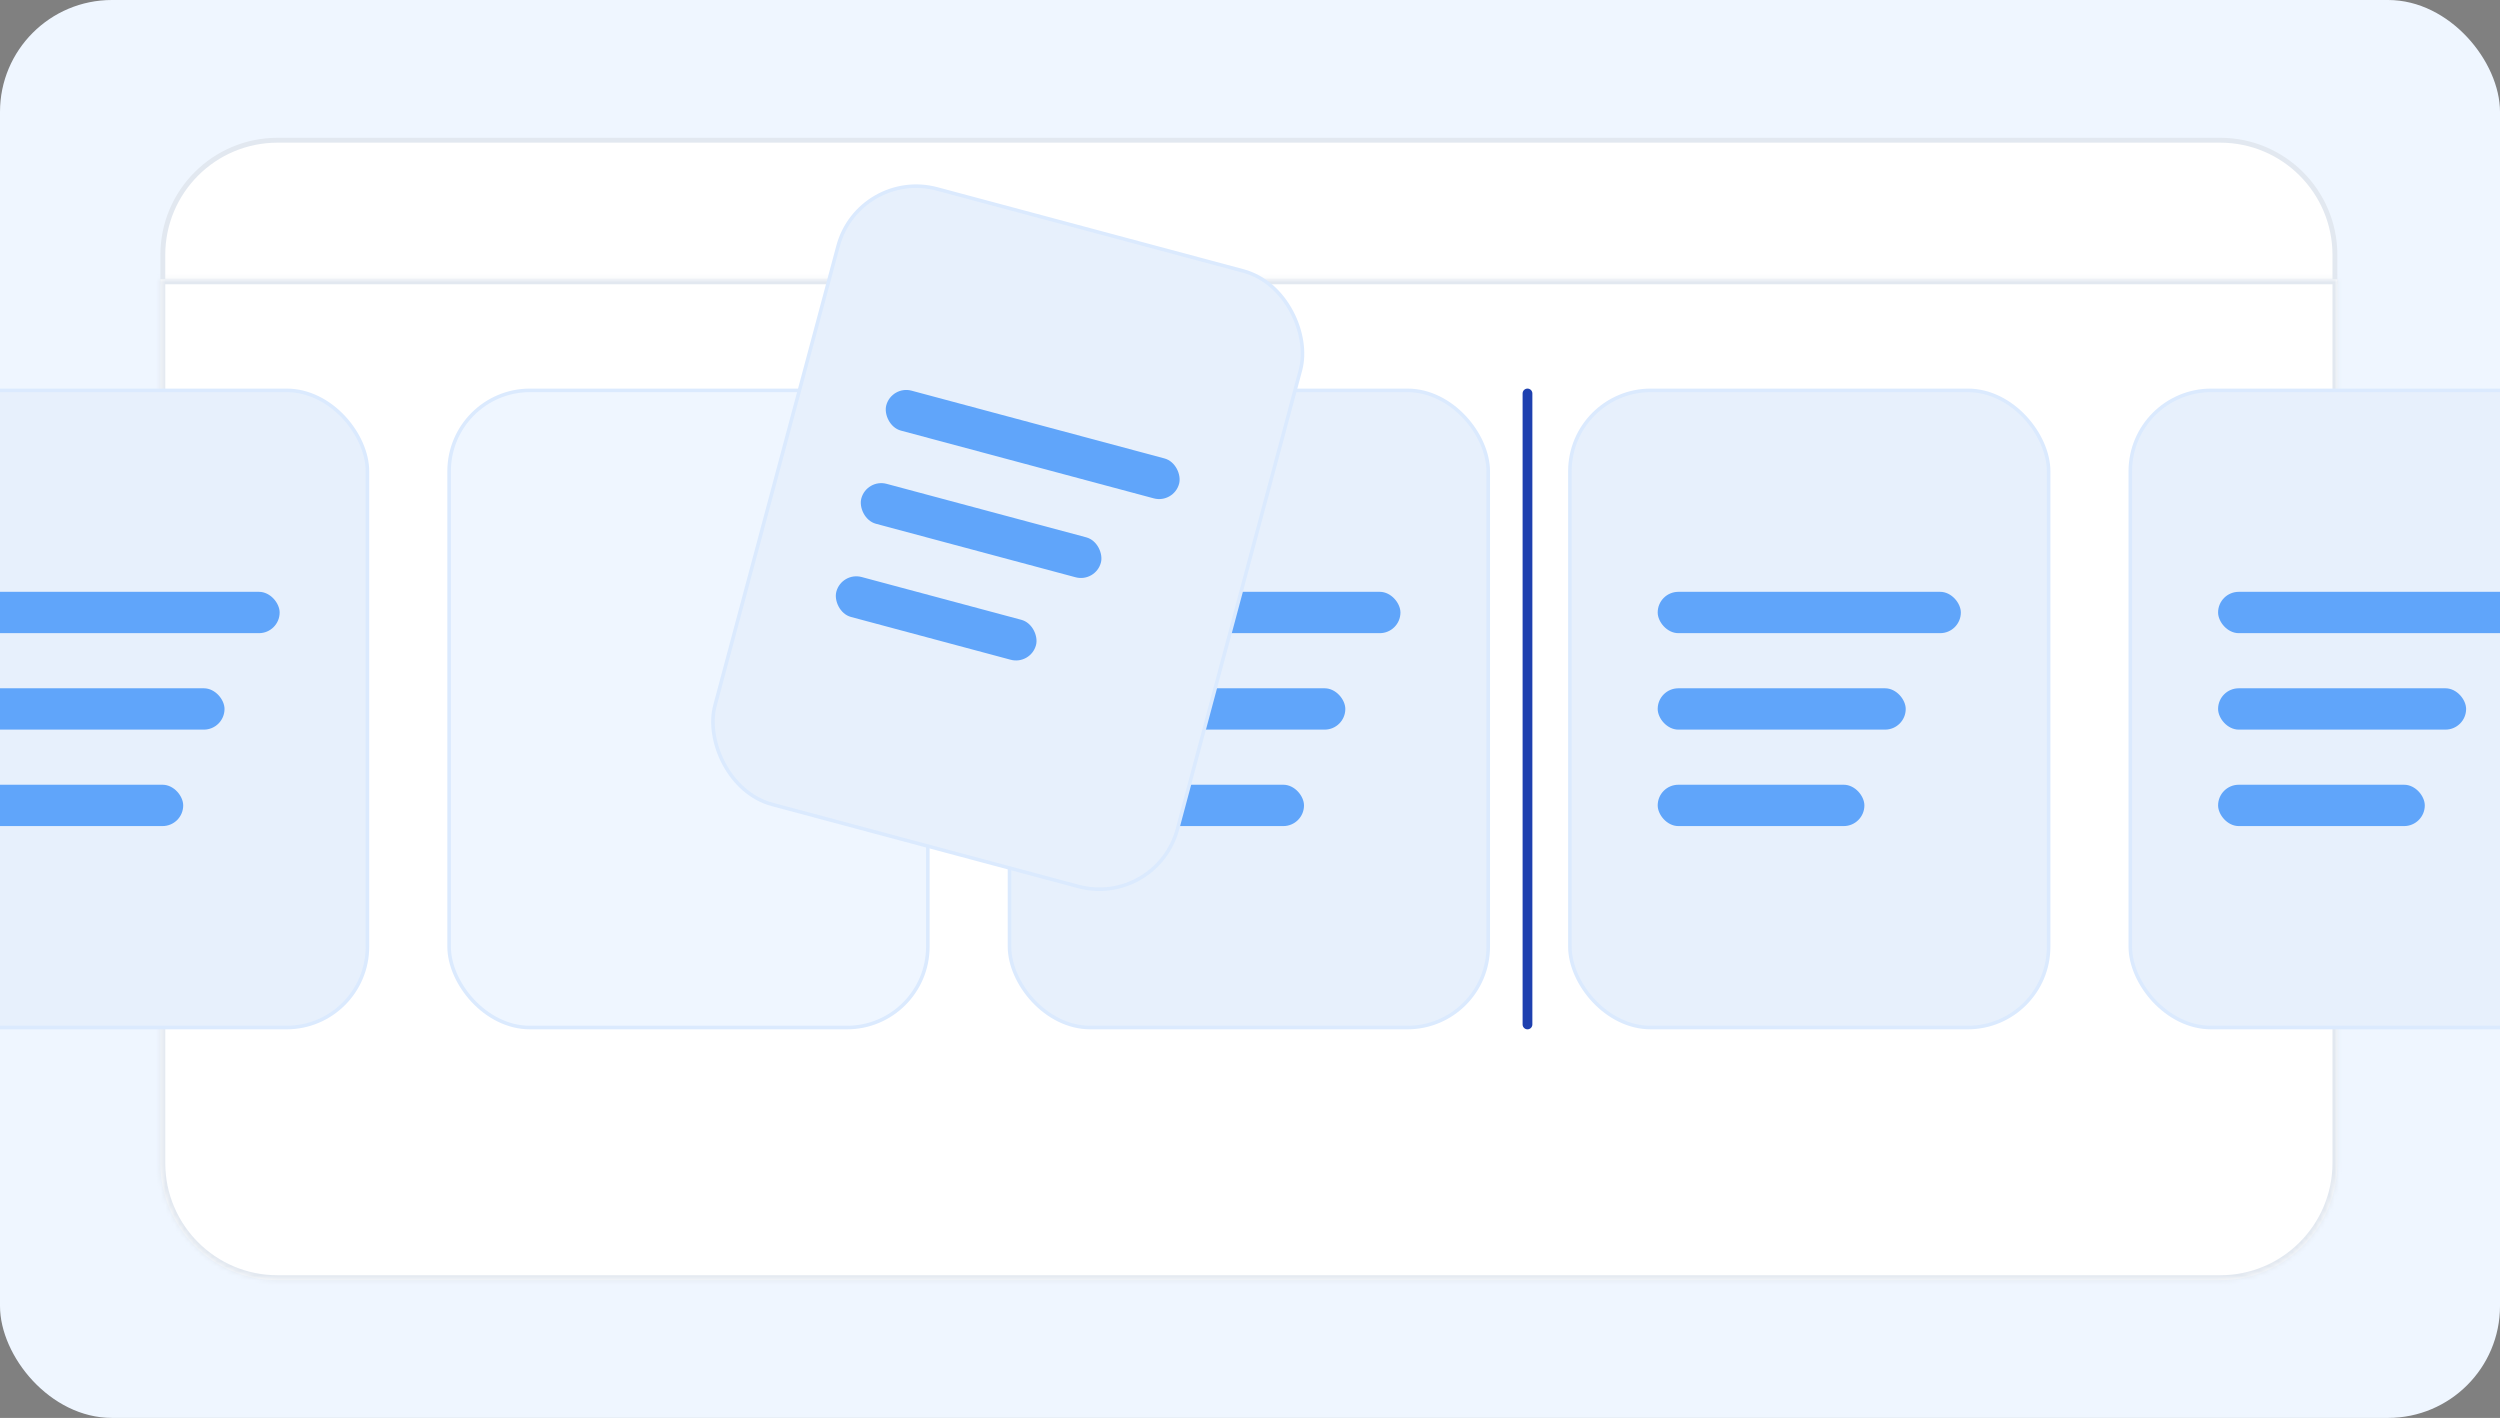 <svg width="536" height="304" viewBox="0 0 536 304" fill="none" xmlns="http://www.w3.org/2000/svg">
<rect x="0" y="0" width="536" height="304" fill="#808080" stroke="none"/>
<g clip-path="url(#clip0_12770_63625)">
<rect width="536" height="304" rx="24" fill="#EFF6FF"/>
<path d="M59.506 30.065H476.01C489.594 30.065 500.606 41.077 500.606 54.661V60.417H34.909V54.661C34.909 41.077 45.922 30.065 59.506 30.065Z" fill="white" stroke="#E2E8F0" stroke-width="1.047"/>
<mask id="path-3-inside-1_12770_63625" fill="white">
<path d="M501.13 249.339C501.13 263.212 489.883 274.459 476.01 274.459H59.506C45.633 274.459 34.386 263.212 34.386 249.339V59.894H501.13V249.339Z"/>
</mask>
<path d="M501.13 249.339C501.13 263.212 489.883 274.459 476.01 274.459H59.506C45.633 274.459 34.386 263.212 34.386 249.339V59.894H501.13V249.339Z" fill="white"/>
<path d="M34.386 59.894V58.848H33.339V59.894H34.386ZM501.13 59.894H502.177V58.848H501.13V59.894ZM501.13 249.339H500.083C500.083 262.634 489.305 273.412 476.01 273.412V274.459V275.505C490.461 275.505 502.177 263.79 502.177 249.339H501.13ZM476.01 274.459V273.412H59.506V274.459V275.505H476.01V274.459ZM59.506 274.459V273.412C46.211 273.412 35.432 262.634 35.432 249.339H34.386H33.339C33.339 263.79 45.055 275.505 59.506 275.505V274.459ZM34.386 249.339H35.432V59.894H34.386H33.339V249.339H34.386ZM34.386 59.894V60.941H501.13V59.894V58.848H34.386V59.894ZM501.13 59.894H500.083V249.339H501.13H502.177V59.894H501.13Z" fill="#E2E8F0" mask="url(#path-3-inside-1_12770_63625)"/>
<rect x="96.291" y="83.694" width="102.637" height="136.613" rx="17.343" fill="#EFF6FF" stroke="#DBEAFE" stroke-width="0.765"/>
<rect x="336.588" y="83.694" width="102.637" height="136.613" rx="17.343" fill="#E7F0FC" stroke="#DBEAFE" stroke-width="0.765"/>
<rect x="355.409" y="126.888" width="64.996" height="8.863" rx="4.432" fill="#60A5FA"/>
<rect x="355.409" y="147.569" width="53.178" height="8.863" rx="4.432" fill="#60A5FA"/>
<rect x="355.41" y="168.249" width="44.316" height="8.863" rx="4.432" fill="#60A5FA"/>
<rect x="216.44" y="83.694" width="102.637" height="136.613" rx="17.343" fill="#E7F0FC" stroke="#DBEAFE" stroke-width="0.765"/>
<rect x="235.26" y="126.888" width="64.996" height="8.863" rx="4.432" fill="#60A5FA"/>
<rect x="235.26" y="147.569" width="53.178" height="8.863" rx="4.432" fill="#60A5FA"/>
<rect x="235.262" y="168.249" width="44.316" height="8.863" rx="4.432" fill="#60A5FA"/>
<rect x="184.166" y="36.021" width="102.637" height="136.613" rx="17.343" transform="rotate(15 184.166 36.021)" fill="#E7F0FC" stroke="#DBEAFE" stroke-width="0.765"/>
<rect x="191.165" y="82.614" width="64.996" height="8.863" rx="4.432" transform="rotate(15 191.165 82.614)" fill="#60A5FA"/>
<rect x="185.812" y="102.59" width="53.178" height="8.863" rx="4.432" transform="rotate(15 185.812 102.59)" fill="#60A5FA"/>
<rect x="180.46" y="122.567" width="44.316" height="8.863" rx="4.432" transform="rotate(15 180.46 122.567)" fill="#60A5FA"/>
<rect x="-23.859" y="83.694" width="102.637" height="136.613" rx="17.343" fill="#E7F0FC" stroke="#DBEAFE" stroke-width="0.765"/>
<rect x="-5.039" y="126.888" width="64.996" height="8.863" rx="4.432" fill="#60A5FA"/>
<rect x="-5.039" y="147.569" width="53.178" height="8.863" rx="4.432" fill="#60A5FA"/>
<rect x="-5.037" y="168.249" width="44.316" height="8.863" rx="4.432" fill="#60A5FA"/>
<rect x="456.738" y="83.694" width="102.637" height="136.613" rx="17.343" fill="#E7F0FC" stroke="#DBEAFE" stroke-width="0.765"/>
<rect x="475.558" y="126.888" width="64.996" height="8.863" rx="4.432" fill="#60A5FA"/>
<rect x="475.558" y="147.569" width="53.178" height="8.863" rx="4.432" fill="#60A5FA"/>
<rect x="475.559" y="168.249" width="44.316" height="8.863" rx="4.432" fill="#60A5FA"/>
<line x1="327.493" y1="84.358" x2="327.493" y2="219.643" stroke="#1E40AF" stroke-width="2.093" stroke-linecap="round"/>
</g>
<defs>
<clipPath id="clip0_12770_63625">
<rect width="536" height="304" rx="24" fill="white"/>
</clipPath>
</defs>
</svg>
